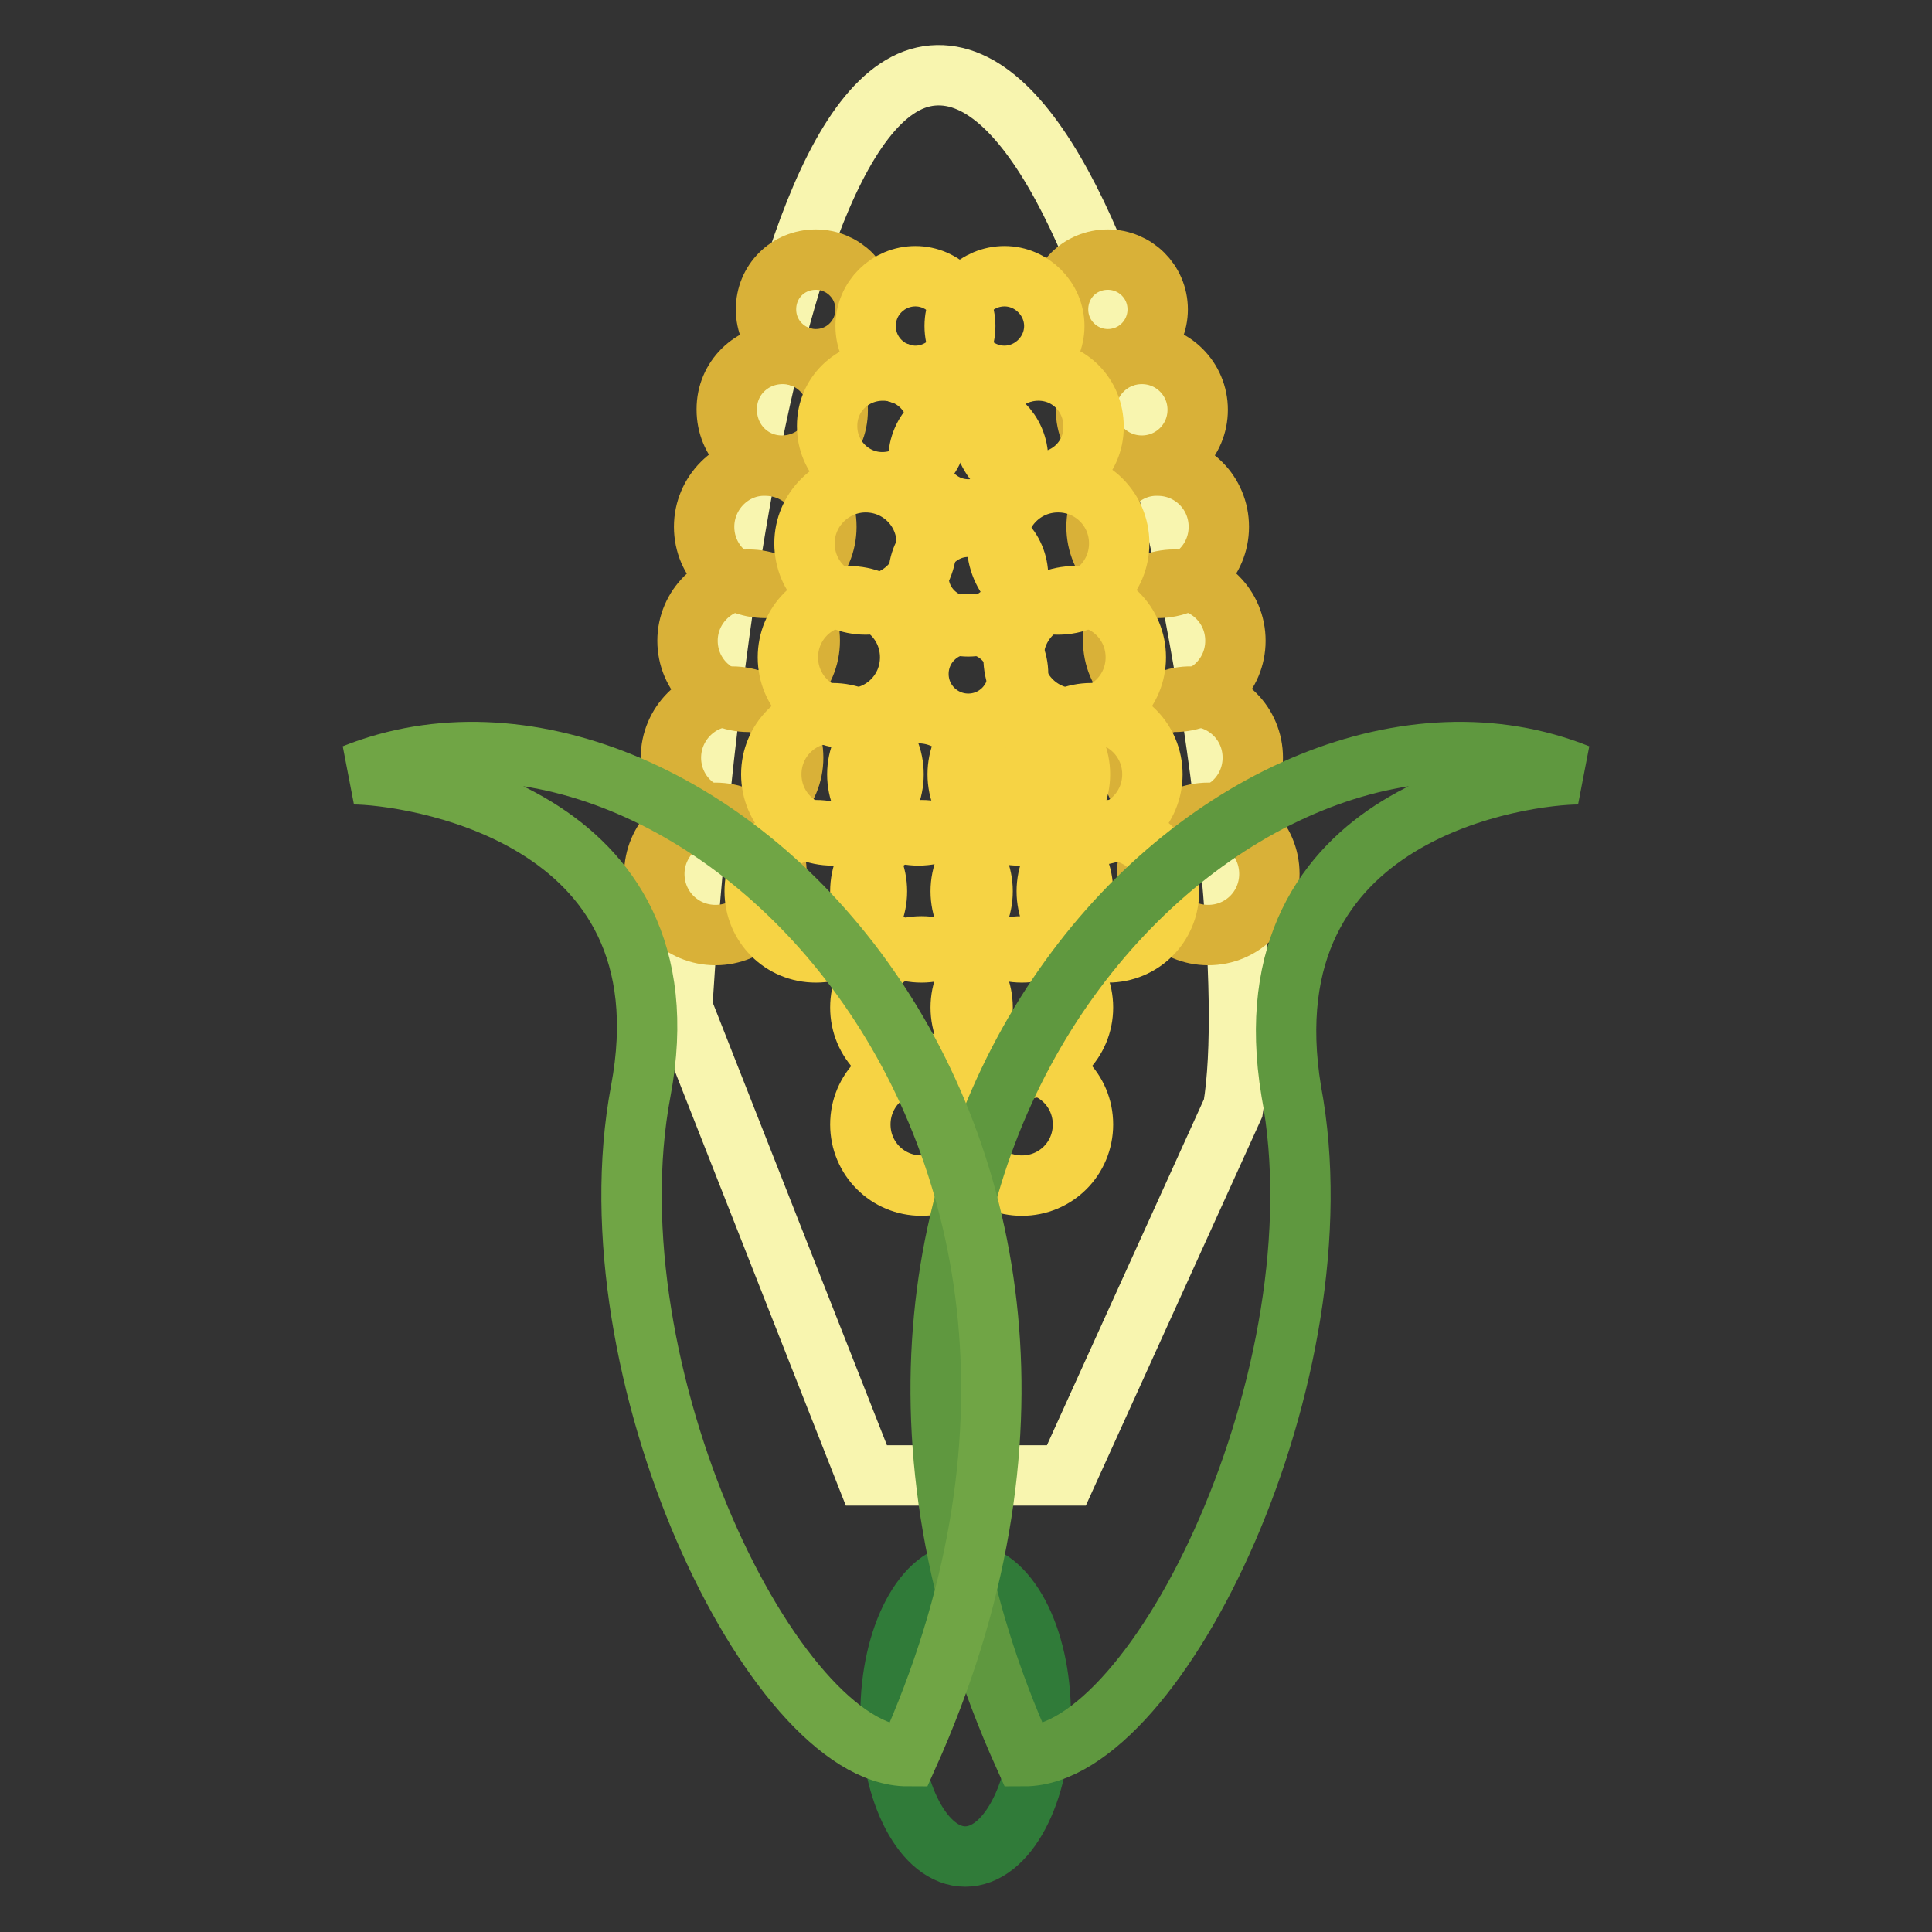 <?xml version="1.0" encoding="utf-8"?>
<!-- Svg Vector Icons : http://www.onlinewebfonts.com/icon -->
<!DOCTYPE svg PUBLIC "-//W3C//DTD SVG 1.1//EN" "http://www.w3.org/Graphics/SVG/1.1/DTD/svg11.dtd">
<svg version="1.1" xmlns="http://www.w3.org/2000/svg" xmlns:xlink="http://www.w3.org/1999/xlink" x="0px" y="0px" viewBox="0 0 256 256" enable-background="new 0 0 256 256" xml:space="preserve">
<rect x="0" y="0" width="256" height="256" fill="#333333" stroke="none"/>
<g> <path stroke-width="8" fill-opacity="0" stroke="#f8f5af"  d="M90.4,133.5c0,0,6.6-121.3,33.2-123.5c26.5-2.2,44.6,108,39.8,136.8l-22.1,48.7h-26.5L90.4,133.5z"/> <path stroke-width="8" fill-opacity="0" stroke="#d9b138"  d="M101.5,41c0,3.7,3,6.6,6.6,6.6c3.7,0,6.6-3,6.6-6.6c0-3.7-3-6.6-6.6-6.6C104.4,34.4,101.5,37.3,101.5,41z" /> <path stroke-width="8" fill-opacity="0" stroke="#d9b138"  d="M96.3,54.3c0,4.1,3.2,7.4,7.3,7.4c4.1,0,7.4-3.2,7.4-7.3c0,0,0-0.1,0-0.1c0-4.1-3.2-7.4-7.3-7.4 c-4.1,0-7.4,3.2-7.4,7.3C96.3,54.2,96.3,54.2,96.3,54.3z"/> <path stroke-width="8" fill-opacity="0" stroke="#d9b138"  d="M93.3,69.8c0,4.5,3.6,8.1,8.1,8.1s8.1-3.6,8.1-8.1s-3.6-8.1-8.1-8.1C97,61.6,93.3,65.3,93.3,69.8L93.3,69.8 z"/> <path stroke-width="8" fill-opacity="0" stroke="#d9b138"  d="M91.1,84.9c0,4.5,3.6,8.1,8.1,8.1c4.5,0,8.1-3.6,8.1-8.1c0-4.5-3.6-8.1-8.1-8.1 C94.8,76.8,91.1,80.4,91.1,84.9C91.1,84.9,91.1,84.9,91.1,84.9z"/> <path stroke-width="8" fill-opacity="0" stroke="#d9b138"  d="M88.9,100.4c0,4.5,3.6,8.1,8.1,8.1c4.5,0,8.1-3.6,8.1-8.1c0,0,0,0,0,0c0-4.5-3.6-8.1-8.1-8.1 C92.6,92.2,88.9,95.9,88.9,100.4C88.9,100.4,88.9,100.4,88.9,100.4z"/> <path stroke-width="8" fill-opacity="0" stroke="#d9b138"  d="M86.7,115.8c0,4.5,3.6,8.1,8.1,8.1c4.5,0,8.1-3.6,8.1-8.1c0,0,0,0,0,0c0-4.5-3.6-8.1-8.1-8.1 C90.3,107.7,86.7,111.4,86.7,115.8C86.7,115.8,86.7,115.8,86.7,115.8z"/> <path stroke-width="8" fill-opacity="0" stroke="#f6d344"  d="M114.7,43.2c0,3.7,3,6.6,6.6,6.6s6.6-3,6.6-6.6s-3-6.6-6.6-6.6S114.7,39.5,114.7,43.2z"/> <path stroke-width="8" fill-opacity="0" stroke="#f6d344"  d="M109.6,56.5c0,4.1,3.3,7.4,7.3,7.4c4.1,0,7.4-3.3,7.4-7.3c0,0,0-0.1,0-0.1c0-4.1-3.2-7.4-7.3-7.4 c-4.1,0-7.4,3.2-7.4,7.3C109.6,56.4,109.6,56.4,109.6,56.5L109.6,56.5z"/> <path stroke-width="8" fill-opacity="0" stroke="#f6d344"  d="M106.6,72c0,4.5,3.6,8.1,8.1,8.1c4.5,0,8.1-3.6,8.1-8.1c0-4.5-3.6-8.1-8.1-8.1 C110.3,63.9,106.6,67.5,106.6,72C106.6,72,106.6,72,106.6,72z"/> <path stroke-width="8" fill-opacity="0" stroke="#f6d344"  d="M104.4,87.1c0,4.5,3.6,8.1,8.1,8.1c4.5,0,8.1-3.6,8.1-8.1c0-4.5-3.6-8.1-8.1-8.1 C108,79,104.4,82.6,104.4,87.1C104.4,87.1,104.4,87.1,104.4,87.1z"/> <path stroke-width="8" fill-opacity="0" stroke="#f6d344"  d="M102.2,102.6c0,4.5,3.6,8.1,8.1,8.1c4.5,0,8.1-3.6,8.1-8.1c0,0,0,0,0,0c0-4.5-3.6-8.1-8.1-8.1 S102.2,98.1,102.2,102.6C102.2,102.6,102.2,102.6,102.2,102.6z"/> <path stroke-width="8" fill-opacity="0" stroke="#f6d344"  d="M100,118.1c0,4.5,3.6,8.1,8.1,8.1c4.5,0,8.1-3.6,8.1-8.1c0,0,0,0,0,0c0-4.5-3.6-8.1-8.1-8.1 C103.6,109.9,100,113.6,100,118.1C100,118,100,118.1,100,118.1z"/> <path stroke-width="8" fill-opacity="0" stroke="#d9b138"  d="M140.2,41c0,3.7,3,6.6,6.6,6.6c3.7,0,6.6-3,6.6-6.6c0-3.7-3-6.6-6.6-6.6C143.1,34.4,140.2,37.3,140.2,41z" /> <path stroke-width="8" fill-opacity="0" stroke="#d9b138"  d="M143.9,54.3c0,4.1,3.3,7.4,7.4,7.4s7.4-3.3,7.4-7.4c0-4.1-3.3-7.4-7.4-7.4 C147.2,46.9,143.9,50.2,143.9,54.3C143.9,54.3,143.9,54.3,143.9,54.3L143.9,54.3z"/> <path stroke-width="8" fill-opacity="0" stroke="#d9b138"  d="M145.3,69.8c0,4.5,3.6,8.1,8.1,8.1c4.5,0,8.1-3.6,8.1-8.1c0,0,0,0,0,0c0-4.5-3.6-8.1-8.1-8.1 C149,61.6,145.3,65.3,145.3,69.8C145.3,69.8,145.3,69.8,145.3,69.8z"/> <path stroke-width="8" fill-opacity="0" stroke="#d9b138"  d="M147.5,84.9c0,4.5,3.6,8.1,8.1,8.1c4.5,0,8.1-3.6,8.1-8.1c0,0,0,0,0,0c0-4.5-3.6-8.1-8.1-8.1 C151.2,76.8,147.5,80.4,147.5,84.9C147.5,84.9,147.5,84.9,147.5,84.9z"/> <path stroke-width="8" fill-opacity="0" stroke="#d9b138"  d="M149.8,100.4c0,4.5,3.6,8.1,8.1,8.1c4.5,0,8.1-3.6,8.1-8.1c0,0,0,0,0,0c0-4.5-3.6-8.1-8.1-8.1 C153.4,92.2,149.8,95.9,149.8,100.4C149.8,100.4,149.8,100.4,149.8,100.4z"/> <path stroke-width="8" fill-opacity="0" stroke="#d9b138"  d="M152,115.8c0,4.5,3.6,8.1,8.1,8.1c4.5,0,8.1-3.6,8.1-8.1c0,0,0,0,0,0c0-4.5-3.6-8.1-8.1-8.1 C155.6,107.7,152,111.4,152,115.8C152,115.8,152,115.8,152,115.8z"/> <path stroke-width="8" fill-opacity="0" stroke="#f6d344"  d="M126.5,43.2c0,3.7,3,6.6,6.6,6.6s6.6-3,6.6-6.6s-3-6.6-6.6-6.6S126.5,39.5,126.5,43.2L126.5,43.2z"/> <path stroke-width="8" fill-opacity="0" stroke="#f6d344"  d="M130.2,56.5c0,4.1,3.2,7.4,7.3,7.4c4.1,0,7.4-3.2,7.4-7.3c0,0,0-0.1,0-0.1c0-4.1-3.2-7.4-7.3-7.4 c-4.1,0-7.4,3.2-7.4,7.3C130.2,56.4,130.2,56.4,130.2,56.5z"/> <path stroke-width="8" fill-opacity="0" stroke="#f6d344"  d="M132.1,72c0,4.5,3.6,8.1,8.1,8.1c4.5,0,8.1-3.6,8.1-8.1c0,0,0,0,0,0c0-4.5-3.6-8.1-8.1-8.1 C135.7,63.9,132.1,67.5,132.1,72C132.1,72,132.1,72,132.1,72z"/> <path stroke-width="8" fill-opacity="0" stroke="#f6d344"  d="M134.3,87.1c0,4.5,3.6,8.1,8.1,8.1c4.5,0,8.1-3.6,8.1-8.1c0,0,0,0,0,0c0-4.5-3.6-8.1-8.1-8.1 C137.9,79,134.3,82.6,134.3,87.1C134.3,87.1,134.3,87.1,134.3,87.1z"/> <path stroke-width="8" fill-opacity="0" stroke="#f6d344"  d="M136.5,102.6c0,4.5,3.6,8.1,8.1,8.1c4.5,0,8.1-3.6,8.1-8.1c0,0,0,0,0,0c0-4.5-3.6-8.1-8.1-8.1 S136.5,98.1,136.5,102.6C136.5,102.6,136.5,102.6,136.5,102.6z"/> <path stroke-width="8" fill-opacity="0" stroke="#f6d344"  d="M138.7,118.1c0,4.5,3.6,8.1,8.1,8.1c4.5,0,8.1-3.6,8.1-8.1c0,0,0,0,0,0c0-4.5-3.6-8.1-8.1-8.1 C142.3,109.9,138.7,113.6,138.7,118.1C138.7,118,138.7,118.1,138.7,118.1z M114,118.1c0,4.5,3.6,8.1,8.1,8.1c4.5,0,8.1-3.6,8.1-8.1 c0-4.5-3.6-8.1-8.1-8.1C117.6,109.9,114,113.6,114,118.1C114,118,114,118.1,114,118.1z"/> <path stroke-width="8" fill-opacity="0" stroke="#f6d344"  d="M127.3,118.1c0,4.5,3.6,8.1,8.1,8.1c4.5,0,8.1-3.6,8.1-8.1c0,0,0,0,0,0c0-4.5-3.6-8.1-8.1-8.1 C130.9,109.9,127.3,113.6,127.3,118.1C127.3,118,127.3,118.1,127.3,118.1z M113.6,102.6c0,4.5,3.6,8.1,8.1,8.1 c4.5,0,8.1-3.6,8.1-8.1c0-4.5-3.6-8.1-8.1-8.1C117.3,94.5,113.6,98.1,113.6,102.6C113.6,102.6,113.6,102.6,113.6,102.6z"/> <path stroke-width="8" fill-opacity="0" stroke="#f6d344"  d="M126.9,102.6c0,4.5,3.6,8.1,8.1,8.1c4.5,0,8.1-3.6,8.1-8.1c0,0,0,0,0,0c0-4.5-3.6-8.1-8.1-8.1 C130.5,94.5,126.9,98.1,126.9,102.6C126.9,102.6,126.9,102.6,126.9,102.6z M114,133.5c0,4.5,3.6,8.1,8.1,8.1c4.5,0,8.1-3.6,8.1-8.1 c0-4.5-3.6-8.1-8.1-8.1C117.6,125.4,114,129,114,133.5C114,133.5,114,133.5,114,133.5z"/> <path stroke-width="8" fill-opacity="0" stroke="#f6d344"  d="M127.3,133.5c0,4.5,3.6,8.1,8.1,8.1c4.5,0,8.1-3.6,8.1-8.1c0,0,0,0,0,0c0-4.5-3.6-8.1-8.1-8.1 C130.9,125.4,127.3,129,127.3,133.5C127.3,133.5,127.3,133.5,127.3,133.5z M114,149c0,4.5,3.6,8.1,8.1,8.1c4.5,0,8.1-3.6,8.1-8.1 c0-4.5-3.6-8.1-8.1-8.1C117.6,140.9,114,144.5,114,149C114,149,114,149,114,149z"/> <path stroke-width="8" fill-opacity="0" stroke="#f6d344"  d="M127.3,149c0,4.5,3.6,8.1,8.1,8.1c4.5,0,8.1-3.6,8.1-8.1c0,0,0,0,0,0c0-4.5-3.6-8.1-8.1-8.1 C130.9,140.9,127.3,144.5,127.3,149C127.3,149,127.3,149,127.3,149z M121.7,76.4c0,3.7,3,6.6,6.6,6.6c3.7,0,6.6-3,6.6-6.6 c0-3.7-3-6.6-6.6-6.6C124.7,69.8,121.7,72.7,121.7,76.4z"/> <path stroke-width="8" fill-opacity="0" stroke="#f6d344"  d="M121.7,89.3c0,3.7,3,6.6,6.6,6.6c3.7,0,6.6-3,6.6-6.6s-3-6.6-6.6-6.6C124.7,82.7,121.7,85.6,121.7,89.3z  M121.7,60.9c0,3.7,3,6.6,6.6,6.6c3.7,0,6.6-3,6.6-6.6c0-3.7-3-6.6-6.6-6.6C124.7,54.3,121.7,57.2,121.7,60.9z"/> <path stroke-width="8" fill-opacity="0" stroke="#307b39"  d="M118,227.2c0,10.4,4.4,18.8,9.9,18.8c5.5,0,10-8.4,10-18.8c0,0,0,0,0,0c0-10.4-4.5-18.8-10-18.8 C122.5,208.4,118,216.8,118,227.2z"/> <path stroke-width="8" fill-opacity="0" stroke="#5f983f"  d="M209.1,102.6c-44.2-17.7-111,46.5-73.4,130.1c17.7,0,42.4-50.9,35.4-88.1 C164.9,107,202.5,102.6,209.1,102.6L209.1,102.6z"/> <path stroke-width="8" fill-opacity="0" stroke="#70a545"  d="M46.9,102.6c44.2-17.7,111,46.5,73.4,130.1c-17.7,0-42.4-50.9-35.4-88.1C91.9,107.4,53.5,102.6,46.9,102.6z "/></g>
</svg>